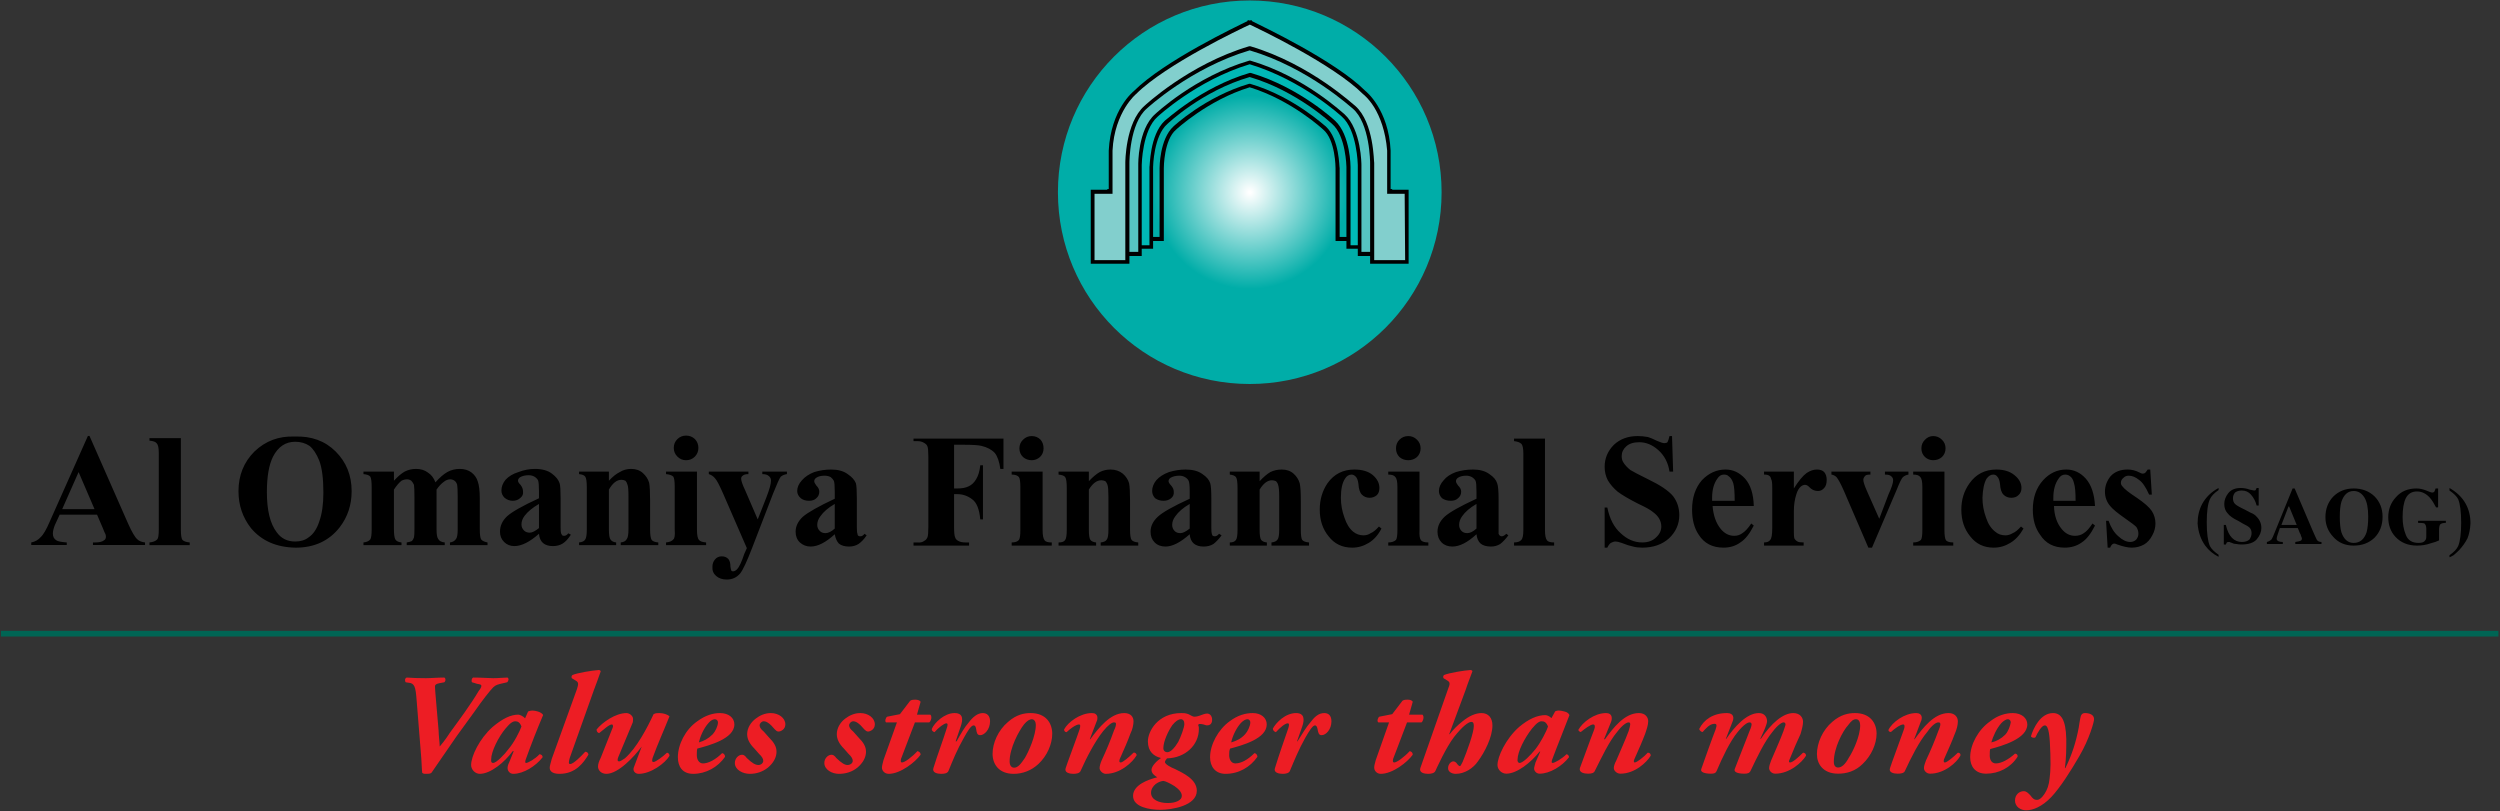 <svg version="1.2" xmlns="http://www.w3.org/2000/svg" viewBox="0 0 1584 514" width="1584" height="514">
	<rect x="0" y="0" width="1584" height="514" fill="#333333" stroke="none"/>
	<title>1686822024-51-pdf-svg</title>
	<defs>
		<clipPath clipPathUnits="userSpaceOnUse" id="cp1">
			<path d="m-1334.82-4321.92h4249.38v5170.22h-4249.38z"/>
		</clipPath>
		<radialGradient id="g1" cx="0" cy="0" r="1" gradientUnits="userSpaceOnUse" gradientTransform="matrix(120.909,0,0,120.909,791.917,121.89)">
			<stop offset="0" stop-color="#ffffff"/>
			<stop offset=".006" stop-color="#ffffff"/>
			<stop offset=".506" stop-color="#00ada8"/>
			<stop offset="1" stop-color="#00ada8"/>
		</radialGradient>
	</defs>
	<style>
		.s0 { fill: url(#g1) } 
		.s1 { fill: #000000 } 
		.s2 { fill: #00b9b7 } 
		.s3 { fill: #56c4c2 } 
		.s4 { fill: #82cfcd } 
		.s5 { fill: #006554 } 
		.s6 { fill: #ed1d24 } 
	</style>
	<g id="Clip-Path: Page 1" clip-path="url(#cp1)">
		<g id="Page 1">
			<path id="Path 1" class="s0" d="m791.8 243.3c-67.2 0-121.5-54.3-121.5-121.5 0-67.2 54.3-121.5 121.5-121.5 67.2 0 121.6 54.3 121.6 121.5 0 67.2-54.4 121.5-121.6 121.5z"/>
			<path id="Path 3" fill-rule="evenodd" class="s1" d="m846.2 152.7v-46.2c0 0 0-17.9-7.8-24.4 0 0-19.9-18.6-46.6-26.8-26.7 8.2-46.6 26.8-46.6 26.8-7.8 6.5-7.8 24.1-7.8 24.4v46.2h-18.2v-34.5h8.1v-17.6c1-18.5 11.4-27 11.4-27 14-13.7 46.3-29.3 51.8-31.9v-1.7l1.3 1 1.3-1.3v2c5.2 2.6 37.8 18.2 51.8 31.9 0 0 10.5 8.5 11.4 27v17.6h8.2v34.5zm-54.1-99.6c27.7 8.1 47.6 27 47.9 27 8.8 8.1 8.5 26.1 8.8 26.4v43.6h13v-29.3h-8.1v-19.9c-0.3-9.1-2.9-15.3-5.5-19.5-2.7-4.2-4.9-6.2-5.3-6.2-13-13-45.6-28.7-50.8-31.3h-0.7c-4.8 2.3-37.8 18-51.1 31.3 0 0.3-2.3 2-4.9 6.2-2.6 4.2-5.2 10.4-5.9 19.2v20.2h-8.1v29.3h13.3v-43.6c0-0.3 0-18.3 8.8-26.4 0 0 20.2-18.9 47.9-27zm71.1 98.3v-1.3z"/>
			<path id="Path 4" class="s2" d="m872 156.3v-35.8h-9.1v-20.9c-1.3-20.5-12.7-29.6-12.7-29.6-16-16-56.4-34.9-58.4-35.5-1.9 0.6-42.3 19.5-58.3 35.5 0 0-11.4 9.1-12.7 29.6v20.9h-9.1v35.8h17.9v-50.5c0 0 0-20.2 9.1-28.3 0 0 22.5-20.9 53.1-30 30.7 9.1 53.1 30 53.1 30 9.2 8.1 9.5 28.3 9.5 28.3v50.5z"/>
			<path id="Path 5" fill-rule="evenodd" class="s1" d="m853.1 157.6v-51.8c0 0-0.3-19.8-9.1-27.3 0 0-22.2-20.9-52.2-29.7-30.3 8.8-52.1 29.7-52.1 29.7-8.8 7.5-9.1 27.3-9.1 27.3v51.8h-19.9v-38.1h9.1v-19.9c1-20.8 12.7-30.3 12.7-30.3 15.7-15.6 52.2-32.9 58-35.8v-0.6l1.3 0.3 1.3-0.3v0.6c5.9 2.9 42.4 20.2 58 35.5 0 0.3 11.8 9.8 12.7 30.6v19.9h9.2v38.1zm-60.6-111.4c30.9 9.1 53.4 30.3 53.4 30.3 9.8 9.1 9.8 29.3 9.8 29.3v49.6h15.3l-0.3-33.6h-8.8v-22.2c-0.7-10.1-3.6-17.2-6.6-21.8-2.9-4.5-5.5-6.8-5.8-6.8-15-15-52.5-32.9-57.4-35.2-4.9 2.3-42.7 20.2-57.6 35.2 0 0-3 2.3-5.6 6.8-2.9 4.6-6.2 11.7-6.5 21.8v22.2h-9.1v33.6h15v-49.6c0.3 0 0-20.2 9.7-29.3 0.4 0 22.8-21.2 53.8-30.3z"/>
			<path id="Path 6" class="s3" d="m881.1 160.9v-39.8h-10.1v-23.4c-1.3-22.8-14-32.9-14-32.9-17.9-17.9-62.9-38.8-65.2-39.8-2.3 1-47.2 21.9-65.1 39.8 0 0-12.8 10.1-14.1 32.9v23.4h-10.1v39.8h19.9v-56.4c0 0 0-22.1 10.4-31.2 0 0 24.8-23.5 59-33.9 34.2 10.4 59 33.9 59 33.9 10.4 9.1 10.4 31.2 10.4 31.2v56.4z"/>
			<path id="Path 7" fill-rule="evenodd" class="s1" d="m860.3 162.2v-57.7c0 0-0.4-22.1-10.1-30.6 0 0-24.8-23.1-58.4-33.2-33.5 10.1-58.3 33.2-58.3 33.2-9.8 8.5-10.1 30.6-10.1 30.6v57.7h-22.2l0.4-42.4h10.1v-22.1c1.3-23.1 14-33.6 14.3-33.9 17.3-16.9 58.3-36.8 64.5-39.7v-1l1.3 0.6 1.3-0.9v1.3c6.2 2.9 47.3 22.8 64.6 39.7 0.3 0.3 13 10.8 14.3 33.9v22.1h10.1l0.3 41.1v1.3zm-68.1-123.8c34.6 10.1 59.3 33.9 59.6 33.9 10.8 9.8 10.8 32.2 10.8 32.2v55.1h17.3v-37.1h-10.1v-24.8c-0.7-11.1-4.3-19.2-7.5-24.4-3-5.3-6.2-7.5-6.2-7.5-17-17-59-37.2-64.2-39.5-5.2 2.3-47.6 22.5-64.5 39.5 0 0-3 2.2-6.2 7.5-3.3 5.2-6.5 13.3-7.2 24.4v24.8h-10.1v37.1h17.3v-55.1c0 0-0.4-22.4 10.7-32.2 0 0 25.1-23.8 59.7-33.9z"/>
			<path id="Path 8" class="s4" d="m891.5 165.8l-0.3-44.3h-11.1v-26.1c-1.6-25.4-15.6-36.8-15.6-36.8-19.9-19.9-70.1-43.3-72.7-44.3-2.6 1-52.8 24.4-72.6 44.3 0 0-14.1 11.4-15.7 36.8v26.1h-11.1v44.3h21.9v-62.6c0 0 0-25.1 11.7-35.2 0 0 27.7-26.3 65.8-37.4 38.2 11.1 65.9 37.4 65.9 37.4 11.7 10.1 11.7 35.2 11.7 35.2v62.6z"/>
			<path id="Path 9" fill-rule="evenodd" class="s1" d="m868.1 167.1v-63.9c0 0 0-25.1-11.1-34.5-0.3 0-27.7-25.7-65.2-36.8-37.4 11.1-65.1 36.8-65.1 36.8-11.1 9.4-11.1 34.2-11.1 34.5v63.9h-24.5v-46.9h11.4v-24.8c1.3-26.1 15.7-37.5 15.7-37.5 19.5-19.5 65.8-41.3 72.3-44.6v-0.6l1.3 0.3 1.3-0.3v0.6c6.5 3.3 52.8 25.1 72 44.3 0.4 0.3 14.7 11.7 16 37.8v24.8h11.4v46.9zm-75.9-137.8c38.4 11.4 66.1 37.8 66.5 37.8 12 10.7 11.7 35.8 12 36.1v61.6h19.6l-0.3-42h-11.1v-27.4c-1-12.4-4.6-21.5-8.2-27.4-3.6-5.8-7.1-8.4-7.1-8.4-18.9-18.9-66.2-41.4-71.7-44-5.6 2.6-53.2 25.1-72.1 44 0 0-3.2 2.6-6.8 8.4-3.6 5.9-7.5 15-8.1 27.4v27.4h-11.4v42h19.5v-61.6c0-0.3 0-25.4 12.1-36.1 0 0 28-26.4 66.4-37.8z"/>
			<path id="Path 10" class="s5" d="m0.6 399.7h1582.4v3.6h-1582.4z"/>
			<path id="Path 11" fill-rule="evenodd" class="s1" d="m61.5 326.1h-23.7l-3 6.5q-1.3 3.2-1.3 5.5 0 3 2.3 4.3 1.3 0.9 6.5 1.3v1.6h-22.5v-1.6q3.6-0.7 5.9-3.3 2.6-2.3 5.9-10.1l24.1-54.1h1l24.4 55.4q3.6 8.1 5.9 10.1 1.6 1.6 4.9 2v1.6h-33v-1.6h1.3q4 0 5.6-1.3 1.3-0.7 1.3-2.3 0-1-0.3-1.7-0.4-0.6-1.7-3.9zm-1.6-3.5l-10.1-23.5-10.4 23.5zm54.7-45v58q0 5.2 1 6.5 1.3 1.3 4.6 1.6v1.7h-25.5v-1.7q3.3-0.3 4.9-1.9 1-1 1-6.2v-48.6q0-4.8-1.3-6.1-1-1.4-4.6-1.7v-1.6zm72.1-1q15.9-0.6 26 9.5 10.1 10.1 10.1 25.1 0 13-7.5 22.8-10.1 13-28 13-18.2-0.3-28.3-12.4-7.9-10.1-7.9-23.4 0-15 10.1-25.1 10.5-10.1 25.5-9.5zm0.3 3.3q-9.1 0-14 9.4-3.9 7.8-3.9 22.5 0 17.3 6.2 25.4 4.2 5.9 11.7 5.9 5.2 0 8.5-2.6 4.5-3 6.8-10.1 2.6-7.2 2.6-18.3 0-13.3-2.6-20.2-2.6-6.5-6.2-9.4-3.9-2.6-9.1-2.6zm62.6 18.9v5.8q3.5-3.9 6.8-5.8 3.3-1.7 7.2-1.7 4.5 0 7.5 2.3 3.2 2 4.8 6.2 4-4.5 7.5-6.5 3.6-2 7.9-2 4.5 0 7.5 2.3 2.9 2.3 3.9 5.6 1.3 3.5 1.3 11v19.3q0 5.2 0.9 6.5 1 1.3 4 1.9v1.7h-23.8v-1.7q2.6-0.3 3.9-2.3 1-1.3 1-6.1v-20.2q0-6.2-0.4-8.2-0.6-1.6-1.6-2.3-1.3-0.9-2.6-0.9-2.3 0-4.2 1.6-2.3 1.6-4.6 4.9v25.1q0 4.8 1 6.1 1 2 4.2 2.3v1.7h-24.1v-1.7q2-0.3 3.3-0.9 0.9-1 1.3-2.3 0.3-1.3 0.3-5.2v-20.2q0-6.2-0.3-7.9-0.7-1.6-1.7-2.6-1.3-0.9-2.6-0.9-1.9 0-3.6 0.9-2.2 1.7-4.8 5.6v25.1q0 4.8 0.9 6.5 1 1.6 3.9 1.9v1.7h-24.1v-1.7q3-0.3 4.3-1.9 0.9-1.3 0.9-6.5v-26.4q0-5.6-0.9-6.9-1-1.3-4.3-1.6v-1.6zm91.9 39.4q-8.8 7.8-15.6 7.8-3.9 0-6.5-2.6-2.6-2.6-2.6-6.5 0-5.6 4.5-9.8 4.6-4.2 20.2-11.4v-4.5q0-5.3-0.6-6.9-0.7-1.3-2.3-2.3-1.6-0.9-3.6-0.9-3.3 0-5.5 1.3-1.3 0.9-1.3 2.2 0 1 1.6 2.6 1.6 2 1.6 4.3 0.3 2.3-1.6 3.9-2 1.9-4.9 1.9-2.9 0-5.2-1.9-2-2-2-4.6 0-3.6 2.6-6.8 3-3.3 8.2-4.9 5.2-2 10.4-2 6.9 0 10.8 3 3.9 2.9 4.9 6.2 0.6 1.9 0.6 9.4v18.3q0 3.2 0.3 3.9 0.4 0.9 0.7 1.3 0.6 0.3 1.3 0.3 1.3 0 2.6-1.6l1.6 0.9q-2.6 4-5.2 5.6-2.6 1.6-6.2 1.6-3.9 0-6.2-1.9-2.3-2-2.6-5.9zm0-3.6v-15.3q-6.2 3.6-9.1 7.5-2 2.6-2 5.5 0 2.3 1.7 3.9 1.3 1.3 3.6 1.3 2.2 0 5.8-2.9zm44.3-35.8v5.8q3.6-3.9 6.9-5.5 3.2-2 7.2-2 4.5 0 7.4 2.6 3 2.7 4 6.2 0.6 3 0.6 11.1v18.3q0 5.2 1 6.8 1 1.3 4.2 1.6v1.7h-23.8v-1.7q3-0.3 3.9-2.3 1-1.3 1-6.1v-20.9q0-5.9-0.6-7.2-0.4-1.6-1.3-2.6-1.3-0.6-2.6-0.6-4.3 0-7.9 6.2v25.1q0 5.2 1 6.5 1 1.6 3.6 1.9v1.7h-23.5v-1.7q3-0.3 3.9-1.9 1-1.3 1-6.5v-26.4q0-5.6-1-6.9-0.9-1.3-3.9-1.6v-1.6zm48.9-22.8q3.3 0 5.6 2.2 2.2 2.3 2.2 5.6 0 3.2-2.2 5.5-2.3 2.3-5.6 2.3-3.2 0-5.5-2.3-2.3-2.3-2.3-5.5 0-3.3 2.3-5.6 2.3-2.2 5.5-2.2zm6.9 22.8v36.8q0 5.2 1.3 6.5 0.9 1.3 4.5 1.6v1.7h-25.4v-1.7q3.3-0.3 4.6-1.9 1.3-1 0.9-6.2v-27.1q0-5.2-0.9-6.5-1.3-1.3-4.6-1.6v-1.6zm31.6 48.5l-15-34.5q-3.6-8.2-5.2-9.8-1.6-1.9-3.9-2.6v-1.6h25.1v1.6q-2.6 0-3.6 1-1 0.6-1 1.9 0 2 2.6 7.5l7.9 18.3 5.5-14q2.9-7.5 2.9-10.5 0-1.9-1.3-2.9-1.3-1.3-4.2-1.3v-1.6h15.6v1.6q-2.2 0.3-3.9 1.6-1.3 1.7-4.9 10.8l-13.3 34.5q-4.9 12.7-7.5 16-3.3 3.9-8.5 3.9-4.2 0-6.8-2.3-2.6-2.3-2.3-5.9 0-2.6 1.6-4.5 1.6-2 4.3-2 2.6 0 4.2 1.7 1.3 1.6 1.3 4.8 0.3 2 0.6 2.6 0.4 0.4 1 0.4 1.3 0 2.6-1.3 2-2 4.6-9.8zm55.7-8.8q-8.5 7.8-15.3 7.8-3.9 0-6.8-2.6-2.7-2.6-2.7-6.8 0-5.2 4.6-9.5 4.9-4.2 20.2-11.4v-4.5q0-5.6-0.6-6.9-0.7-1.3-2-2.3-1.6-0.9-3.9-0.9-3.3 0-5.2 1.3-1.3 0.9-1.3 2.2 0 1 1.3 2.7 1.9 1.9 1.9 3.9 0 2.6-1.9 4.2-1.6 1.6-4.6 1.6-3.2 0-5.2-1.6-2.3-2-2.3-4.6 0-3.5 3-6.8 2.9-3.3 7.8-5.2 5.2-1.6 10.7-1.6 6.6 0 10.5 2.9 3.9 2.6 5.2 5.8 0.6 2.3 0.6 9.8v18.3q0 3.2 0.4 3.9 0 1 0.6 1.3 0.3 0.3 1.3 0.3 1.3 0 2.6-1.6l1.3 1q-2.3 3.5-5.2 5.5-2.6 1.6-5.9 1.6-4.2 0-6.5-1.9-1.9-2-2.6-5.9zm0-3.6v-15.6q-6.2 3.6-9.1 7.8-2 2.6-2 5.5 0 2.3 1.7 3.9 1.3 1.3 3.5 1.3 2.7 0 5.9-2.9zm75.6-53.1v27.7h2q4.5 0 7.1-1.3 3-1.3 4.9-4.6 2-3.2 2.6-8.8h1.7v34.3h-1.7q-0.9-9.8-5.2-12.8-4.2-3.2-9.4-3.2h-2v20.8q0 5.3 0.7 6.6 0.3 1.3 1.9 2.2 1.7 1 4.6 1h2.3v2h-35.2v-2h2.3q2.9 0.3 4.5-1 1.3-0.6 2-2.2 0.6-1.3 0.6-6.6v-44.6q0-5.2-0.6-6.5-0.4-1.3-2.3-2.3-1.6-1-4.2-1h-2.3v-1.6h57v19.2h-2q-0.9-6.8-3.5-10.1-3-3.2-8.5-4.5-2.9-0.7-11.1-0.7zm49.2-5.5q3.3 0 5.6 2.3 1.9 2.2 1.9 5.5 0 3.3-2.3 5.5-2.3 2-5.2 2-3.2 0-5.5-2-2.3-2.2-2.3-5.5 0-3.3 2.3-5.5 2.3-2.3 5.5-2.3zm6.9 22.5v37.1q0 4.9 1.3 6.5 0.9 1.3 4.5 1.3v2h-25.4v-2q3.3 0 4.6-1.6 0.9-1.3 0.9-6.2v-27.4q0-4.9-0.9-6.2-1.3-1.6-4.6-1.6v-1.9zm29.3 0v6.1q3.6-3.9 6.9-5.8 3.2-1.6 6.8-1.6 4.6 0 7.8 2.6 3 2.6 4 6.1 0.6 3 0.6 11.1v18.3q0 5.2 1 6.5 1 1.3 4.2 1.6v2h-23.8v-2q3-0.3 3.9-1.9 1-1.3 1-6.2v-20.9q0-5.8-0.6-7.5-0.4-1.3-1.3-2.3-1.3-0.6-2.6-0.6-4.3 0-7.9 5.9v25.4q0 5.2 1 6.5 1 1.3 3.6 1.6v2h-23.8v-2q3.3 0 4.2-1.6 1-1.3 1-6.5v-26.4q0-5.6-1-6.9-0.9-1.3-4.2-1.6v-1.9zm63.9 39.7q-8.8 7.8-15.3 7.8-4.3 0-6.9-2.6-2.6-2.6-2.6-6.8 0-5.2 4.6-9.5 4.5-4.2 20.2-11.4v-4.5q0-5.6-0.7-6.9-0.6-1.3-2.3-2.3-1.6-0.9-3.5-0.9-3.3 0-5.6 1.3-1.3 0.9-1.3 2.2 0 1 1.6 2.7 1.7 1.9 1.7 3.9 0.3 2.6-1.7 4.2-1.9 1.6-4.8 1.6-3 0-5.3-1.6-1.9-2-1.9-4.6 0-3.5 2.6-6.8 2.9-3.3 8.1-5.2 5.3-1.6 10.5-1.6 6.8 0 10.7 2.9 3.9 2.6 4.9 5.8 0.7 2.3 0.7 9.8v18.3q0 3.2 0.3 3.9 0.3 1 0.6 1.3 0.7 0.3 1.3 0.3 1.4 0 2.7-1.6l1.6 1q-2.6 3.5-5.2 5.5-2.6 1.6-6.2 1.6-3.9 0-6.2-1.9-2.3-2-2.6-5.9zm0-3.6v-15.6q-6.2 3.6-9.1 7.8-2 2.6-2 5.5 0 2.3 1.6 3.9 1.3 1.3 3.6 1.3 2.3 0 5.9-2.9zm44.3-36.1v6.1q3.6-3.9 6.8-5.8 3.3-1.6 7.2-1.6 4.6 0 7.5 2.6 2.9 2.6 3.9 6.1 0.7 3 0.7 11.1v18.3q0 5.2 0.9 6.5 1 1.3 4.3 1.6v2h-23.8v-2q2.9-0.3 3.9-1.9 1-1.3 1-6.2v-20.9q0-5.8-0.7-7.5-0.3-1.3-1.3-2.3-1.3-0.6-2.6-0.6-4.2 0-7.8 5.9v25.4q0 5.2 1 6.5 1 1.3 3.6 1.6v2h-23.5v-2q2.9 0 3.9-1.6 1-1.3 1-6.5v-26.4q0-5.6-1-6.9-1-1.3-3.9-1.6v-1.9zm75.6 34.8l1.6 1.3q-3.2 6.2-8.1 9.1-4.9 3-10.4 3-9.5 0-15-7.2-5.6-6.8-5.6-16.9 0-9.5 4.9-16.7 6.2-8.7 17-8.7 7.5 0 11.7 3.5 4.2 3.6 4.2 8.2 0 2.9-1.6 4.5-2 1.7-4.6 1.7-2.9 0-4.9-2-1.9-1.9-2.2-6.8-0.4-3.3-1.7-4.6-1.3-1.3-2.6-1.3-2.6 0-4.2 2.6-2.6 3.9-2.6 12.1 0 6.5 2.3 12.7 1.9 5.8 5.5 8.8 2.9 2.3 6.5 2.3 2.6 0 4.6-1.4 2.3-0.9 5.2-4.2zm18.6-57.3q3.2 0 5.5 2.3 2.3 2.2 2.3 5.5 0 3.3-2.3 5.5-2.3 2-5.5 2-3.3 0-5.6-2-2.2-2.2-2.2-5.5 0-3.3 2.2-5.5 2.3-2.3 5.6-2.3zm7.1 22.5v37.1q-0.3 4.9 1 6.5 1.3 1.3 4.6 1.3v2h-25.4v-2q3.2 0 4.9-1.6 0.9-1.3 0.9-6.2v-27.4q0-4.9-1.3-6.2-1-1.6-4.5-1.6v-1.9zm36.1 39.7q-8.4 7.8-15.3 7.8-4.2 0-6.8-2.6-2.6-2.6-2.6-6.8 0-5.2 4.5-9.5 4.6-4.2 20.2-11.4v-4.5q0-5.6-0.6-6.9-0.7-1.3-2.3-2.3-1.6-0.9-3.6-0.9-3.2 0-5.2 1.3-1.3 0.9-1.3 2.2 0 1 1.3 2.7 2 1.9 2 3.9 0 2.6-2 4.2-1.6 1.6-4.6 1.6-3.2 0-5.5-1.6-2-2-2-4.6 0-3.5 3-6.8 2.6-3.3 7.8-5.2 5.2-1.6 10.8-1.6 6.5 0 10.4 2.9 3.9 2.6 4.9 5.8 0.9 2.3 0.9 9.8c0 2.2 0 21.7 0 22.2q0.4 1 1 1.3 0.4 0.3 1 0.3 1.3 0 2.9-1.6l1.3 1q-2.6 3.5-5.2 5.5-2.6 1.6-5.8 1.6-4.3 0-6.6-1.9-2.2-2-2.6-5.9zm0-3.6v-15.6q-6.2 3.6-9.1 7.8-1.9 2.6-1.9 5.5 0 2.3 1.6 3.9 1.3 1.3 3.6 1.3 2.6 0 5.8-2.9zm43.4-57v58q0 4.9 1.3 6.5 1 1.3 4.5 1.3v2h-25.4v-2q3.3 0 4.6-1.6 1.3-1.3 1.3-6.2v-48.5q0-4.9-1.3-6.2-1.3-1.3-4.6-1.7v-1.6zm80.5-1.6l0.7 22.5h-2.3q-1.3-8.5-7.2-13.7-5.5-4.9-12-4.9-5.3 0-8.2 2.6-2.9 2.6-2.9 6.2 0 2.3 1 3.9 1.6 2.6 4.5 4.9 2.6 1.6 11.1 5.8 11.7 5.6 16 10.8 3.9 5.2 3.9 12 0 8.5-6.5 14.7-6.6 5.9-17 5.9-3.2 0-5.8-0.7-3-0.6-7.2-2.3-2.6-0.9-3.9-0.9-1.3 0-3 0.9-1.3 1-2.2 3h-1.7v-25.4h1.7q2.2 10.7 8.4 16.2 6.2 5.9 13.7 5.9 5.6 0 8.8-3.2 3.3-3 3.3-6.9 0-2.6-1.3-4.9-1.3-2.3-3.9-4.2-2.3-2-9.2-5.2-9.1-4.6-13.3-7.8-3.9-3.3-6.2-7.2-2-3.9-2-8.5 0-8.1 5.9-14 5.9-5.5 15-5.5 3.2 0 6.5 0.6 2.3 0.7 5.5 2.3 3.6 1.6 4.9 1.6 1.3 0 2-0.6 0.6-1 1.3-3.9zm51.8 44.3h-26.1q0.7 9.1 5.2 14.6 3.6 4.3 8.5 4.3 3 0 5.2-1.7 2.6-1.6 5.6-6.1l1.6 1.3q-3.9 7.8-8.5 10.7-4.5 3.3-10.7 3.3-10.5 0-15.7-8.2-4.2-6.2-4.2-15.9 0-11.4 6.2-18.6 6.5-6.8 15-6.8 7.1 0 12.4 5.8 5.2 5.9 5.5 17.3zm-12.1-3.3q0-8.1-0.9-11.1-1-3.2-3-4.5-0.9-1-2.9-1-2.6 0-4.2 2.6-3.3 4.6-3.3 12.1v1.9zm37.5-18.5v10.7q4.5-7.2 8.1-9.8 3.3-2.2 6.5-2.2 3 0 4.6 1.6 1.6 1.9 1.6 4.9 0 3.6-1.6 5.2-1.6 1.9-3.9 1.9-2.6 0-4.6-1.6-1.9-1.9-2.2-1.9-0.7-0.4-1.4-0.4-1.3 0-2.6 1-1.9 1.6-2.9 4.9-1.6 4.9-1.6 10.7v13.7q0 2.6 0.3 3.6 0.7 1.3 2 2 0.9 0.6 3.9 0.6v2h-25.1v-2q2.9 0 3.9-1.6 1.3-1.3 1.3-7.5v-25.7q0-4.3-0.7-5.3-0.3-1.6-1.3-2.2-0.9-0.7-3.2-0.7v-1.9zm47.2 48.2l-15.6-36.2q-2.9-6.5-4.6-8.5-1.3-1.3-3.2-1.6v-1.9h24.7v1.9q-2.6 0-3.2 0.7-1.3 1.3-1.3 2.6 0 1.9 2.3 7.1l7.8 17.6 5.8-15.3q3-6.5 3-9.1 0-1.6-1.3-2.6-1-1-3.9-1v-1.9h14.9v1.9q-1.9 0.3-3.5 1.6-1.3 1.3-3.9 7.9l-15.7 36.8zm41.1-70.7q3.2 0 5.5 2.3 2.3 2.2 2.3 5.5 0 3.3-2.3 5.5-2.3 2-5.5 2-3 0-5.2-2-2.3-2.2-2.3-5.5 0-3.3 2.3-5.5 2.2-2.3 5.2-2.3zm7.1 22.5v37.1q0 4.9 1 6.5 1.3 1.3 4.6 1.3v2h-25.4v-2q3.2 0 4.9-1.6 0.9-1.3 0.9-6.2v-27.4q0-4.9-1.3-6.2-1-1.6-4.5-1.6v-1.9zm48.5 34.8l1.6 1.3q-3.5 6.2-8.4 9.1-4.9 3-10.5 3-9.4 0-14.9-7.2-5.6-6.8-5.6-16.9 0-9.5 5.2-16.7 6.2-8.7 17-8.7 7.1 0 11.4 3.5 4.5 3.6 4.5 8.2 0 2.9-1.9 4.5-1.6 1.7-4.6 1.7-2.9 0-4.9-2-1.9-1.9-2.2-6.8-0.4-3.3-1.7-4.6-0.9-1.3-2.6-1.3-2.3 0-4.2 2.6-2.3 3.9-2.6 12.1 0 6.5 2.3 12.7 1.9 5.8 5.8 8.8 2.6 2.3 6.5 2.3 2.3 0 4.6-1.4 2.3-0.9 5.2-4.2zm46.9-13h-26q0.3 9.1 4.9 14.6 3.5 4.3 8.4 4.3 3.3 0 5.6-1.7 2.6-1.6 5.5-6.1l1.6 1.3q-3.9 7.8-8.4 10.7-4.6 3.3-10.8 3.3-10.4 0-15.6-8.2-4.6-6.2-4.6-15.9 0-11.4 6.5-18.6 6.2-6.8 14.7-6.8 7.2 0 12.4 5.8 5.2 5.9 5.8 17.3zm-12.3-3.3q0-8.1-1-11.1-0.7-3.2-2.6-4.5-1.3-1-3-1-2.6 0-4.2 2.6-3.3 4.6-3.3 12.1v1.9zm47.3-19.8l1 15.9h-1.7q-3.2-7.2-6.5-9.4-3.2-2.6-6.5-2.6-1.9 0-3.2 1.3-1.7 1.3-1.7 3.2 0 1.3 1 2.3 1.6 2.3 9.1 7.2 7.2 4.9 9.5 8.4 2.3 3.6 2.3 7.9 0 3.9-2 7.5-2 3.9-5.2 5.8-3.6 2-7.8 2-3.6 0-9.2-2-1.3-0.6-1.9-0.6-1.6 0-2.6 2.6h-1.6l-1-17h1.6q2.3 6.5 6.2 9.8 3.9 3.6 7.5 3.6 2.3 0 3.9-1.6 1.3-1.7 1.3-3.6 0-2.3-1.3-4.3-1.6-1.6-6.8-5.2-7.5-5.2-9.8-8.1-3.3-3.9-3.3-9.1 0-5.3 3.6-9.8 3.9-4.2 10.8-4.2 3.9 0 7.5 1.9 1.3 0.7 1.9 0.7 1 0 1.6-0.4 0.4-0.3 1.7-2.2zm32.9 21.8q3.6-6.5 10.4-10.1v1.3q-4.2 2.9-5.5 5.8-2 4.3-2 14.7 0 10.4 2 15 1.3 2.6 5.5 5.5v1.3q-5.2-2.6-8.5-7.1-4.2-5.9-4.8-14 0-6.9 2.9-12.4zm13.7 13.3h1.3q1.3 5.6 3.9 8.2 2.6 2.6 6.2 2.6 3.2 0 4.9-1.6 1.3-2 1.3-4 0-2.2-1.3-3.5-1-1-4.3-2.6l-2.9-1.7q-4.9-2.3-6.8-4.9-2-2.2-2-5.8 0-3.6 2.6-6.9 2.6-3.2 7.8-3.2 3 0 5.6 1 2.6 0.6 2.9 0.6 0.6 0 1-0.3 0.3-0.7 0.6-1.3h1.3v11.1h-1.3q-1-4-3.6-6.9-2.2-2.6-5.8-2.6-2.6 0-4.3 1.3-1.3 1.6-1.3 3.6 0 2.3 1.3 3.6 1.3 1.3 6.2 3.6l3.6 1.9q2.6 1 3.9 2.6 3 3 3 7.2 0 3.6-3 7.2-2.9 3.2-9.7 3.2-1.4 0-3-0.3-1.6 0-2.9-0.7l-1-0.3q-0.3-0.3-0.6-0.3-0.4 0-0.7 0-0.6 0-1 0.3-0.3 0.7-0.6 1.3h-1.3zm27.3 10.8q1.7-0.4 3-1.7 0.6-0.9 1.9-4.2l11.4-28h1.3l11.4 26.7q2 4.6 2.7 5.9 0.9 1.3 2.9 1.3v1.3h-16.6v-1.3q2.6-0.4 3.2-0.7 1-0.3 1-1.6 0-0.3-0.6-1.6 0-0.7-0.7-1.7l-1.3-3.2h-11.4q-1 2.9-1.3 3.9-0.7 1.9-0.7 2.9 0 1 1.3 1.6 1 0.4 2.6 0.4v1.3h-10.1zm18.9-10.8l-4.8-11.7h-0.4l-4.5 11.7zm49.2-18.2q5.2 5.2 5.2 13 0 8.2-5.2 13.4-5.2 4.9-13.1 4.9-8.1 0-13-5.6-4.9-5.2-4.9-12.4 0-7.8 4.9-13 5.2-5.2 13-5.2 7.9 0 13.1 4.9zm-4.9 22.8q1-3.9 1-9.8 0-8.1-2.3-12-2.6-4.3-6.9-4.3-5.5 0-7.8 6.9-1 3.5-1 9.4 0 6.2 1 9.8 2.3 6.8 7.8 6.8 5.9 0 8.2-6.8zm18.6-22.2q4.8-5.5 13-5.5 2.9 0 6.2 1.3 2.9 1.3 3.9 1.3 0.7 0 1.3-0.7 0.3-0.6 0.7-1.9h1.6v12h-1.3q-2-3.9-3.9-6.1-3.6-4-8.2-4-4.9 0-7.1 4.3-2 4.2-2 12 0 6.2 2 11.1 1.9 5.2 8.1 5.2 3.3 0 4.2-1.6 0.7-0.7 0.7-2.3v-5.2q0-2.3-1.3-3.3-1-0.3-3.9-0.3v-1.3h17.6v1.3q-2.6 0-3.6 1-0.7 1-0.7 3.6v6.5q-1.9 1-5.5 1.9-3.9 1.4-8.5 1.4-8.5 0-13.7-5.6-4.5-4.9-4.5-12.4 0-7.5 4.9-12.7zm45.3 26.1q-2 3.9-5.3 7.5-1.6 1.6-3.5 3.2-2.3 1.3-2.6 1.3v-1.3q4.2-2.9 5.5-5.8 1.9-4.6 1.9-14.7 0-10.4-1.9-15-1.3-2.6-5.5-5.5v-1.6q6.8 3.9 10.1 9.7 3.2 5.6 3.2 12.7-0.3 5.6-1.9 9.5z"/>
			<path id="Path 12" class="s6" d="m278.3 432.9c-2 0.4-2.7 1-2.7 2q0 1.6 0.7 9.4l1.6 18.6c0 2.6 0.7 8.1 0.7 10.1 1-1.3 3.2-3.6 6.5-8.8 5.9-8.1 13-17.6 18.2-26.4 1.3-1.6 1.7-2.6 1.7-3.2 0-0.7-0.4-1-2.6-1.3l-3.3-1c-0.6-0.7-0.3-2.6 0.7-3 6.1 0 9.4 0.4 12.7 0.4 3.6 0 6.5-0.4 9.1-0.4 1 0.7 0.6 2.3-0.3 3l-2.6 0.6c-3 0.7-4.6 1-6.2 2.6-2 2-6.9 8.2-12.1 15.7l-11.1 15.3c-7.8 11.1-12.4 18.2-15.9 23.1-0.7 0.7-2 0.7-3.3 0.7-1.3 0-2 0-2.6-0.7-0.3-2.3-0.3-7.2-1-14.6l-2.6-32.3c-0.6-7.5-1.3-9.8-4.9-10.1l-1.9-0.3c-0.7-0.7-0.7-2.6 0.6-3q5.2 0.4 12.1 0.4c3.6 0 7.1-0.4 11.7-0.4 1 0.4 1 2.3 0 3z"/>
			<path id="Path 13" fill-rule="evenodd" class="s6" d="m332.7 455.1l1.9-4.3c0.7-0.3 1.7-0.6 2.6-0.6q1.7 0 3.6 0.6c1.3 0.4 3 1.3 3.3 2.3-3.6 8.5-7.5 18.3-11.1 28.4-0.3 1.3-0.3 1.9 0.3 1.9 1.3 0 5.9-2.6 8.5-5.5 1 0 2 0.6 2 1.9-4.3 5.6-12.1 10.5-18.6 10.5-2.3 0-3.6-2-3.6-3.6 0-1 0.3-2.3 1-3.6l2.9-7.2h-0.6c-5.3 7.2-14.1 14.4-20.9 14.4-2.9 0-5.5-2.6-5.5-5.6 0-5.5 5.2-16.6 13.6-24.1 6.2-5.2 11.4-7.8 16.3-7.8 1 0 3 1 4.3 2.3zm-6.2 1.9c-1.3 0-3 0.7-6.2 4.6-4.6 5.5-9.1 14.7-9.1 19.5v1c0 1 0.6 1.3 1.3 1.3 1.9 0 7.1-5.2 9.7-8.8 3.6-4.2 7.2-11.4 8.2-14.3-1-2.6-2.3-3.3-3.9-3.3zm21.8 29.4c0-1.3 0.7-3 1.3-5.6l16-44.3c1-3.2 1-4.2-0.7-5.2l-2.6-1.6c-0.3-0.7-0.3-1.3 0.4-2 2.9-1.3 12.3-2.9 16.9-3.2q1 0.3 1 0.9c-1.3 3.9-2.6 7.2-4.3 11.8l-15.3 43c-0.6 2.2-1 3.9 0.3 3.9 2 0 7.2-5.2 9.5-7.8 1 0 2 0.6 2 1.9-3 4.9-7.9 12.1-18.3 12.1-4.9 0-6.2-2-6.2-3.9zm52.8-31c0 0.7 0 2-0.3 2.6l-9.1 21.8q-1 2.6 0.6 2.6c0.7 0 1.6-0.6 3.6-1.9 7.5-6.5 14.3-19.6 18.2-28 1.3-0.7 2.3-0.7 3.6-0.7 3 0 5.2 1 6.5 2-3.5 8.8-7.5 17.6-10.7 26.4-0.3 1.3-0.7 2.6 0.6 2.6 1.3 0 6.2-3.6 8.5-5.9q1.6 0.3 1.6 2c-2.6 4.5-11.7 11.4-19.5 11.4-2.3 0-4.2-2-2.9-4.6l4.8-12.7c-4.8 6.5-14.9 17.3-22.4 17.3-3.3 0-5.3-2.3-5.3-4.6 0-1.6 0.7-3.6 1.7-5.5l7.5-18.9c0.6-1 0.3-2.3-0.4-2.3-1.9 0-5.5 3.6-8.1 5.5-1-0.3-1.6-1-1.6-2.3 3.6-4.5 12-10.4 18.9-10.4 2.2 0 4.2 2 4.2 3.6zm64.2 3.6c0 9.1-16 13.3-23.5 15.3-0.3 1.3-0.3 2.6-0.3 4.2 0 2.6 1.3 5.2 3.9 5.2 3.3 0 7.8-2.2 12.1-6.5 1 0 1.9 1 1.9 2.3-4.5 6.5-12 10.8-20.2 10.8-6.8 0-9.7-4.6-9.7-10.5 0-8.1 4.8-17.6 12.3-22.8 5.3-3.9 10.1-5.2 14.4-5.2 5.5 0 9.1 3 9.1 7.2zm-16.3-1c-3.3 3.6-5.5 9.1-6.2 12.4 3.3-1 5.9-2.3 8.8-5.2 1.6-1.7 3.3-5.2 3.3-7.5 0-1-0.7-2-2-2-1 0-2.6 0.7-3.9 2.3zm48.6 1c0 3.2-3 4.5-4.3 4.5-1 0-1.6-0.6-2.3-1.3-3.5-4.2-5.5-5.2-7.1-5.2-1.3 0-2.6 1.3-2.6 2.6 0 1 0.6 2.3 2.6 3.9l3.2 3.6c3.3 3.3 4.9 5.9 4.9 9.2 0 3.5-1.9 7.1-5.5 10.1-3.3 2.6-7.2 3.9-11.4 3.9-4.6 0-9.5-2.6-9.5-6.9 0-2.9 2.3-5.2 4.6-5.2q1.5 0 2.9 2c3.6 3.5 5.6 4.5 7.5 4.5 1.6 0 3-1.3 3-2.6 0-1.3-0.7-2.6-2.7-4.5l-2.9-3.3c-2.9-2.9-4.6-5.9-4.6-9.1 0-3.9 2.3-7.5 5.3-9.8 2.6-2 5.8-3.6 9.7-3.6 4.9 0 9.2 3 9.2 7.2zm56.7 0c0 3.2-3 4.5-4.3 4.5-0.9 0-1.6-0.6-2.3-1.3-3.5-4.2-5.5-5.2-7.1-5.2-1.3 0-2.6 1.3-2.6 2.6 0 1 0.6 2.3 2.6 3.9l3.2 3.6c3.3 3.3 4.9 5.9 4.9 9.2 0 3.5-1.9 7.1-5.5 10.1q-4.9 3.9-11.7 3.9c-4.3 0-9.2-2.6-9.2-6.9 0-2.9 2.3-5.2 4.6-5.2q1.5 0 2.9 2c3.6 3.5 5.6 4.5 7.2 4.5 1.9 0 3.3-1.3 3.3-2.6 0-1.3-0.7-2.6-2.7-4.5l-2.9-3.3c-2.9-2.9-4.5-5.9-4.5-9.1 0-3.9 2.2-7.5 5.2-9.8 2.6-2 5.8-3.6 9.7-3.6 4.9 0 9.2 3 9.2 7.2zm25.4-1.3l-8.8 23.1c-0.3 1.3-0.3 2.3 0.6 2.3 1.7 0 6.2-3.3 9.8-7.2 1.3 0.4 2 1 2 2.3-3.3 4.6-12.7 12.1-20.2 12.1-2.6 0-4.3-2-4.3-3.9 0-1.3 0.4-2.3 1-4.9l8.5-23.8h-6.9c-0.9-0.7-0.3-2.9 0.7-3.6l8.1-1.6 6.5-8.5c1-0.7 2.3-0.7 3.3-0.7 1.3 0 2.9 0.4 3.3 1.4l-2.3 8.1h8.5c1.3 1.3 0.3 4.2-0.7 4.9zm47.6-0.7c0 5.2-3.6 8.8-6.2 8.8-2 0-2.3-1.6-2.6-3.9-0.3-1.6-0.7-2.3-1.6-2.3-1.7 0-4 3.9-6.2 7.9-4.3 7.5-6.9 14-9.8 21.1-0.7 1.3-2.3 1.7-4.6 1.7-2.3 0-5.8-0.7-4.9-3.6 2.6-8.5 6.2-17.9 8.5-25.4 0.7-2 0.7-3-0.3-3-1.3 0-4.9 2.6-7.5 5.6-1.3-0.4-2-1.3-1.6-2.3 1.6-3.6 7.8-9.8 14.3-9.8 5.5 0 5.5 3.9 3.9 8.5l-3.2 9.4h0.6c2.9-5.2 5.2-9.1 7.5-11.7 2.9-3.9 5.9-6.2 9.1-6.2 2.6 0 4.6 1.6 4.6 5.2zm39.4 7.9c0 6.5-3.2 14-8.8 19.2-4.5 4.2-10.1 6.2-15.6 6.2-9.5 0-13.4-6.2-13.4-12.7 0-6.9 3.6-15 9.8-20.2 5.2-4.6 10.1-5.6 14.3-5.6 9.8 0 13.7 6.5 13.7 13.1zm-17.9-5.9c-3.3 4.2-9.1 15-9.1 23.4 0 2.3 0.9 4 2.9 4 2.3 0 4.2-2.3 6.8-6.2 2.3-3.9 6.9-14 6.9-20.9 0-1.6-0.7-3.6-2.6-3.6-1.3 0-3 1-4.9 3.3zm45.9-1.6l-4.2 11h0.3c5.2-7.1 12.7-16.6 21.5-16.6 4.3 0 5.9 2.6 5.9 5.2 0 2-0.6 5.2-2 7.9-1.6 4.5-3.9 9.7-6.8 16.2-0.3 1.3-0.3 2 0.7 2 1.3 0 5.5-3.6 8.1-6.2 1-0.3 2 0.7 2 1.6-2.6 4.6-10.5 11.8-19.6 11.8-1.9 0-3.9-2-3.9-3.6 0-1.3 0.6-3.3 1.3-4.9 2.9-6.2 5.5-12.4 7.8-18.9 1-2 1.3-3.3 1.3-4.2 0-0.7-0.3-1-1.3-1-1.3 0-3.6 1.6-6.8 5.5-5.2 6.5-10.5 16.6-14.4 25.4-0.6 1.3-2.6 1.7-4.5 1.7-2.3 0-5.9-0.7-4.9-3.6 0.3-1.3 7.5-20.5 8.8-24.5 0.6-1.9 0.6-3.2-0.3-3.2-2 0-5.9 2.9-7.9 4.9-0.9 0-1.6-0.7-1.6-1.7 2.3-4.5 10.1-10.4 17.6-10.4 4.2 0 3.9 3.6 2.9 5.6z"/>
			<path id="Path 14" fill-rule="evenodd" class="s6" d="m717.9 504.3c0-7.2 10.1-10.5 15.3-11.8-2-1.3-3.6-2.6-3.6-4.8 0-2.3 3.6-5.9 5.8-7.2v-0.3c-4.2-1-8.1-3.9-8.1-10.5 0-6.2 6.2-17.9 21.2-17.9 1.6 0 2.6 0 4.5 0.7 1.4 0.6 2.7 1.6 3.6 1.6 1.3 0 2.6-0.3 3.6-0.7 1.6-0.6 3.3-1.3 4.6-1.3 1.6 0 3.2 1.3 3.2 4 0 2.9-1.9 3.5-3.2 3.5-0.7 0-1.3-0.3-2.3-0.6-1-0.3-2-0.3-2.6-0.3-0.3 0-0.7 0.3-0.7 0.9 0.4 0.7 0.4 1.7 0.4 2.3 0 10.1-8.5 18.3-20.2 18.6-0.4 0.6-1.3 1.6-1.3 2.3 0 1.3 3.2 3.2 6.5 4.5 5.2 2.6 13.7 6.5 13.7 13.7 0 9.5-15.7 12.1-23.2 12.1-6.5 0-17.2-1.7-17.2-8.8zm14.3-7.5c-1.6 1.3-2.9 3.2-2.9 5.5 0 4.3 4.8 6.5 10.7 6.5 5.2 0 8.8-1.9 8.8-4.5 0-2.3-1.9-4.3-4.6-6.2-3.2-2-6.1-3.3-7.1-3.3-1 0-3.3 0.7-4.9 2zm10.7-37.5c-2.6 3.6-5.8 10.4-5.8 14.7 0 1.6 1 2.6 2.6 2.6 1.9 0 4.5-2.6 6.8-6.5 1.7-3.3 3.9-9.2 3.9-11.4 0-2-0.9-3-2.2-3q-2.3 0-5.3 3.6z"/>
			<path id="Path 15" fill-rule="evenodd" class="s6" d="m802.6 459c0 9.1-15.7 13.3-23.2 15.3-0.6 1.3-0.6 2.6-0.6 4.2 0 2.6 1.3 5.2 3.9 5.2 3.6 0 7.8-2.2 12.1-6.5 0.9 0 1.9 1 1.9 2.3-4.5 6.5-11.7 10.8-20.2 10.8-6.5 0-9.8-4.6-9.8-10.5 0-8.1 5.2-17.6 12.4-22.8 5.2-3.9 10.1-5.2 14.7-5.2 5.2 0 8.8 3 8.8 7.2zm-16.3-1c-3.3 3.6-5.6 9.1-6.2 12.4 3.3-1 6.2-2.3 8.8-5.2 1.6-1.7 3.3-5.2 3.3-7.5 0-1-0.7-2-1.7-2-1.3 0-2.6 0.7-4.2 2.3zm57.3-1c0 5.2-3.5 8.8-6.2 8.8-1.9 0-2.2-1.6-2.6-3.9-0.3-1.6-0.9-2.3-1.6-2.3-1.6 0-3.9 3.9-6.2 7.9-4.2 7.5-6.8 14-9.8 21.1-0.6 1.3-2.6 1.7-4.5 1.7-2.3 0-5.9-0.7-4.9-3.6 2.6-8.5 5.9-17.9 8.5-25.4 0.6-2 0.6-3-0.4-3-1.6 0-4.8 2.6-7.5 5.6-1.3-0.4-1.9-1.3-1.9-2.3 1.9-3.6 7.8-9.8 14.7-9.8 5.2 0 5.5 3.9 3.9 8.5l-3.3 9.4h0.3c3.3-5.2 5.6-9.1 7.9-11.7 2.9-3.9 5.5-6.2 9.1-6.2 2.6 0 4.5 1.6 4.5 5.2zm47.9 0.7l-8.8 23.1c-0.3 1.3-0.3 2.3 0.7 2.3 1.6 0 6.2-3.3 9.8-7.2 1.3 0.4 1.9 1 1.9 2.3-3.2 4.6-12.7 12.1-20.2 12.1-2.6 0-4.2-2-4.2-3.9 0-1.3 0.3-2.3 1-4.9l8.4-23.8h-6.8c-1-0.7-0.3-2.9 0.6-3.6l8.2-1.6 6.5-8.5c1-0.7 2.3-0.7 3.3-0.7 1.3 0 2.9 0.4 3.2 1.4l-2.3 8.1h8.5c1.3 1.3 0.3 4.2-0.6 4.9zm26-21.2c1.3-3.2 1.3-4.2-0.3-5.2l-2.6-1.6c-0.3-0.7-0.3-1.3 0.3-2 3-1.3 12.4-2.9 17-3.2 0.6 0.3 1 0.3 1 0.9-1.4 3.9-2.7 6.9-4.3 11.8l-10.4 28h0.3c2.3-3 5.2-5.9 8.2-8.2 3.9-3.2 8.1-5.2 12-5.2 4.3 0 6.9 3 6.9 7.8 0 7.5-4.9 17-9.2 22.8-2.9 4.3-8.4 7.9-14 7.9-2.6 0-4.9-1.3-4.9-3.6 0-2.6 2-4.3 3.3-4.3q1 0 2 1c0.9 1.3 1.6 2 2.2 2 0.4 0 0.7-0.7 1.7-2.6 2.9-6.9 7.1-18.6 7.1-22.8 0-1.7-0.3-2.6-1.6-2.6-2 0-5.9 3.2-10.8 9.4-5.2 6.8-11 19.6-12 21.8-0.7 1.3-2.6 1.7-4.6 1.7-2.3 0-5.8-0.7-4.9-3.6zm65.5 18.5l2.3-4.2c0.3-0.3 1.3-0.6 2.3-0.6 1.3 0 2.3 0.3 3.6 0.6 1.6 0.3 2.9 1.3 3.2 2.3-3.2 8.5-7.4 18.6-11 28.3-0.4 1.3-0.4 2 0.3 2 1.3 0 5.9-2.6 8.8-5.5 0.6 0 1.6 0.6 1.6 1.9-4.2 5.5-12 10.4-18.6 10.4-2.2 0-3.5-1.9-3.5-3.2 0-1 0.6-2.6 0.9-3.9l3-6.9h-0.4c-5.5 6.9-14.3 14-21.1 14-3 0-5.6-2.6-5.6-5.5 0-5.2 5.2-16.6 13.7-24.1 6.2-5.2 11.7-7.5 16.6-7.5 1 0 2.6 0.6 3.9 1.9zm-6.2 2c-1.3 0-2.9 0.7-6.1 4.6-4.6 5.8-9.2 14.6-9.2 19.8v0.7q0.4 1.3 1.3 1.3c2.3 0 7.2-5.2 10.1-8.8 3.3-4.2 6.9-11.1 7.9-14.3-1-2.6-2.3-3.3-4-3.3zm44 0.3l-4.5 11.1h0.6c5.2-7.2 12.4-16.6 21.5-16.6 4.3 0 5.9 2.9 5.9 5.2 0 2.3-1 5.2-2 8.1-1.6 4.3-3.9 9.5-6.8 16-0.6 1.3-0.3 2 0.3 2 1.3 0 5.9-3.6 8.2-6.2q1.9 0 1.9 1.9c-2.6 4.3-10.1 11.4-19.2 11.4-2.3 0-4.2-1.9-4.2-3.5 0-1.4 0.6-3 1.6-4.9 2.6-6.2 5.5-12.4 7.8-18.6 0.7-2.3 1-3.6 1-4.2 0-1-0.3-1.3-1-1.3-1.3 0-3.9 1.6-7.1 5.8-5.3 6.2-10.1 16.6-14.4 25.1-0.6 1.3-2.3 1.6-4.2 1.6-2.3 0-5.9-0.6-5.2-3.5 0.6-1.4 7.5-20.6 9.1-24.5 0.6-1.6 0.6-3.2-0.7-3.2-1.6 0-5.5 2.9-7.8 4.8-0.6 0-1.3-0.6-1.6-1.3 2.6-4.8 10.1-10.7 17.6-10.7 4.2 0 3.9 3.6 3.2 5.5zm76.9 0l-4.2 10.8h0.3c4.9-7.2 12.7-16.3 20.6-16.3 3.9 0 5.2 2.9 5.2 5.2 0 1.6-1.6 5.5-4.3 11.1h0.4c6.5-9.8 14-16.3 20.5-16.3 4.6 0 6.2 3.2 6.2 5.5 0 2-0.7 4.9-1.6 7.8-2 4.3-4.3 9.5-6.9 16-0.6 1.3-0.6 2 0.3 2 1.7 0 5.6-3.6 8.2-6.2 1 0 1.9 0.6 1.9 1.9-2.6 4.3-10.4 11.4-19.5 11.4-2.3 0-3.9-1.9-3.9-3.5 0-1.4 0.6-3 1.3-4.9 2.6-6.2 5.5-12.4 7.8-18.6 0.7-2.3 1.3-3.6 1.3-4.2 0-1-0.6-1.3-1.3-1.3-1 0-3.6 1.6-6.8 5.8-5.2 6.2-10.1 16.6-14 24.8-0.7 1.6-2 1.9-4 1.9-3.9 0-6.8-0.9-6.1-2.9 0.3-1 5.8-14.7 9.4-24.1 1-2.3 1.3-3.6 1.3-4.2 0-1-0.6-1.3-1.3-1.3-1.3 0-3.9 1.6-7.5 6.1-4.9 5.9-9.8 16.3-13.4 24.8-0.6 1.3-1.6 1.6-3.5 1.6-3.9 0-6.9-0.9-6.2-2.9 0.3-1 7.5-21.2 9.1-25.1 1-2.9 0.6-3.6-0.7-3.6-3.2 0-5.8 3.3-7.5 5.2-0.9 0-1.9-0.9-2.2-1.9 2.9-5.9 8.8-10.1 17.6-10.1 4.5 0 4.5 3.2 3.5 5.5zm91.3 7.5c0 6.5-3.3 14-8.8 19.2-4.6 4.6-10.1 6.2-15.6 6.2-9.5 0-13.4-6.2-13.4-12.3 0-7.2 3.6-15.4 9.8-20.6 5.2-4.5 10.1-5.5 14.3-5.5 9.8 0 13.7 6.5 13.7 13zm-17.9-5.5c-3.6 3.9-9.2 14.6-9.2 23.4 0 2.3 1 3.6 2.7 3.6 2.2 0 4.5-1.9 6.8-6.2 2.6-3.9 7.2-13.6 7.2-20.5 0-1.9-0.7-3.9-2.6-3.9-1.7 0-3 1-4.9 3.6zm45.9-2l-4.2 11.1h0.3c5.2-7.2 12.4-16.6 21.5-16.6 4.3 0 5.9 2.9 5.9 5.2 0 2.3-0.7 5.2-2 8.1-1.6 4.3-3.9 9.5-6.8 16-0.3 1.3-0.3 2 0.6 2 1.3 0 5.6-3.6 8.2-6.2 1 0 1.9 0.6 1.6 1.9-2.3 4.3-10.1 11.4-19.2 11.4-2.3 0-3.9-1.9-3.9-3.5 0-1.4 0.6-3 1.3-4.9q4.4-9.3 7.8-18.6c1-2.3 1.3-3.6 1.3-4.2 0-1-0.3-1.3-1.3-1.3-1.3 0-3.9 1.6-6.8 5.8-5.3 6.2-10.5 16.6-14.4 25.1-0.6 1.3-2.6 1.6-4.5 1.6-2.3 0-5.9-0.6-4.9-3.5 0.3-1.4 7.5-20.6 8.8-24.5 0.6-1.6 0.6-3.2-0.4-3.2-1.9 0-5.8 2.9-7.8 4.8-1 0-1.6-0.6-1.6-1.3 2.3-4.8 10.1-10.7 17.6-10.7 4.2 0 3.9 3.6 2.9 5.5zm67.5 1.7c0 9.1-16 13.6-23.5 15.6-0.3 1-0.3 2.3-0.3 4.2 0 2.3 1 4.9 3.9 4.9 3.3 0 7.8-2.3 12.1-6.2 0.9 0 1.9 0.7 1.6 2-4.3 6.8-11.8 10.7-19.9 10.7-6.8 0-10.1-4.5-10.1-10.4 0-8.1 5.2-17.6 12.7-22.8 4.9-3.9 10.1-5.2 14.3-5.2 5.6 0 9.2 3.2 9.2 7.2zm-16.3-1c-3.3 3.6-5.6 9.1-6.5 12.4q4.8-1 8.8-4.9c1.9-2 3.2-5.6 3.5-7.8 0-1-0.6-2-1.9-2-1 0-2.6 1-3.9 2.3zm41 10.1c0 6.5 0 11.7-0.9 18.6h0.3c4.2-8.5 6.8-16.7 8.5-25.8 0.3-1.9 0.6-4.2 0.9-5.5 0.4-2.6 1.3-3.6 3-3.6 2.9 0 5.8 1 5.8 3.9 0 1.6-2.9 12.4-9.4 23.5-5.6 9.7-12.1 19.8-17.6 25.7-5.9 6.2-11.7 8.5-16 8.5-3.6 0-7.1-2.3-7.1-6.2 0-3.6 2.6-5.9 5.5-5.9 1.9 0 2.9 1.3 4.2 2.6 1.7 2.3 2.6 2.9 4.3 2.9 0.9 0 2.2-0.6 3.5-2.2 1.7-2 3.3-4.9 4-8.5 0.6-3.6 1.3-8.5 0.9-18.6-0.3-10.7-0.9-17.9-3.5-17.9-2 0-4.6 4.6-5.9 7.5-0.7 0.7-2.6 0.3-2.9-0.6 1.6-5.3 6.1-14.7 14-14.7 4.9 0 8.1 3.9 8.4 16.3z"/>
		</g>
	</g>
</svg>